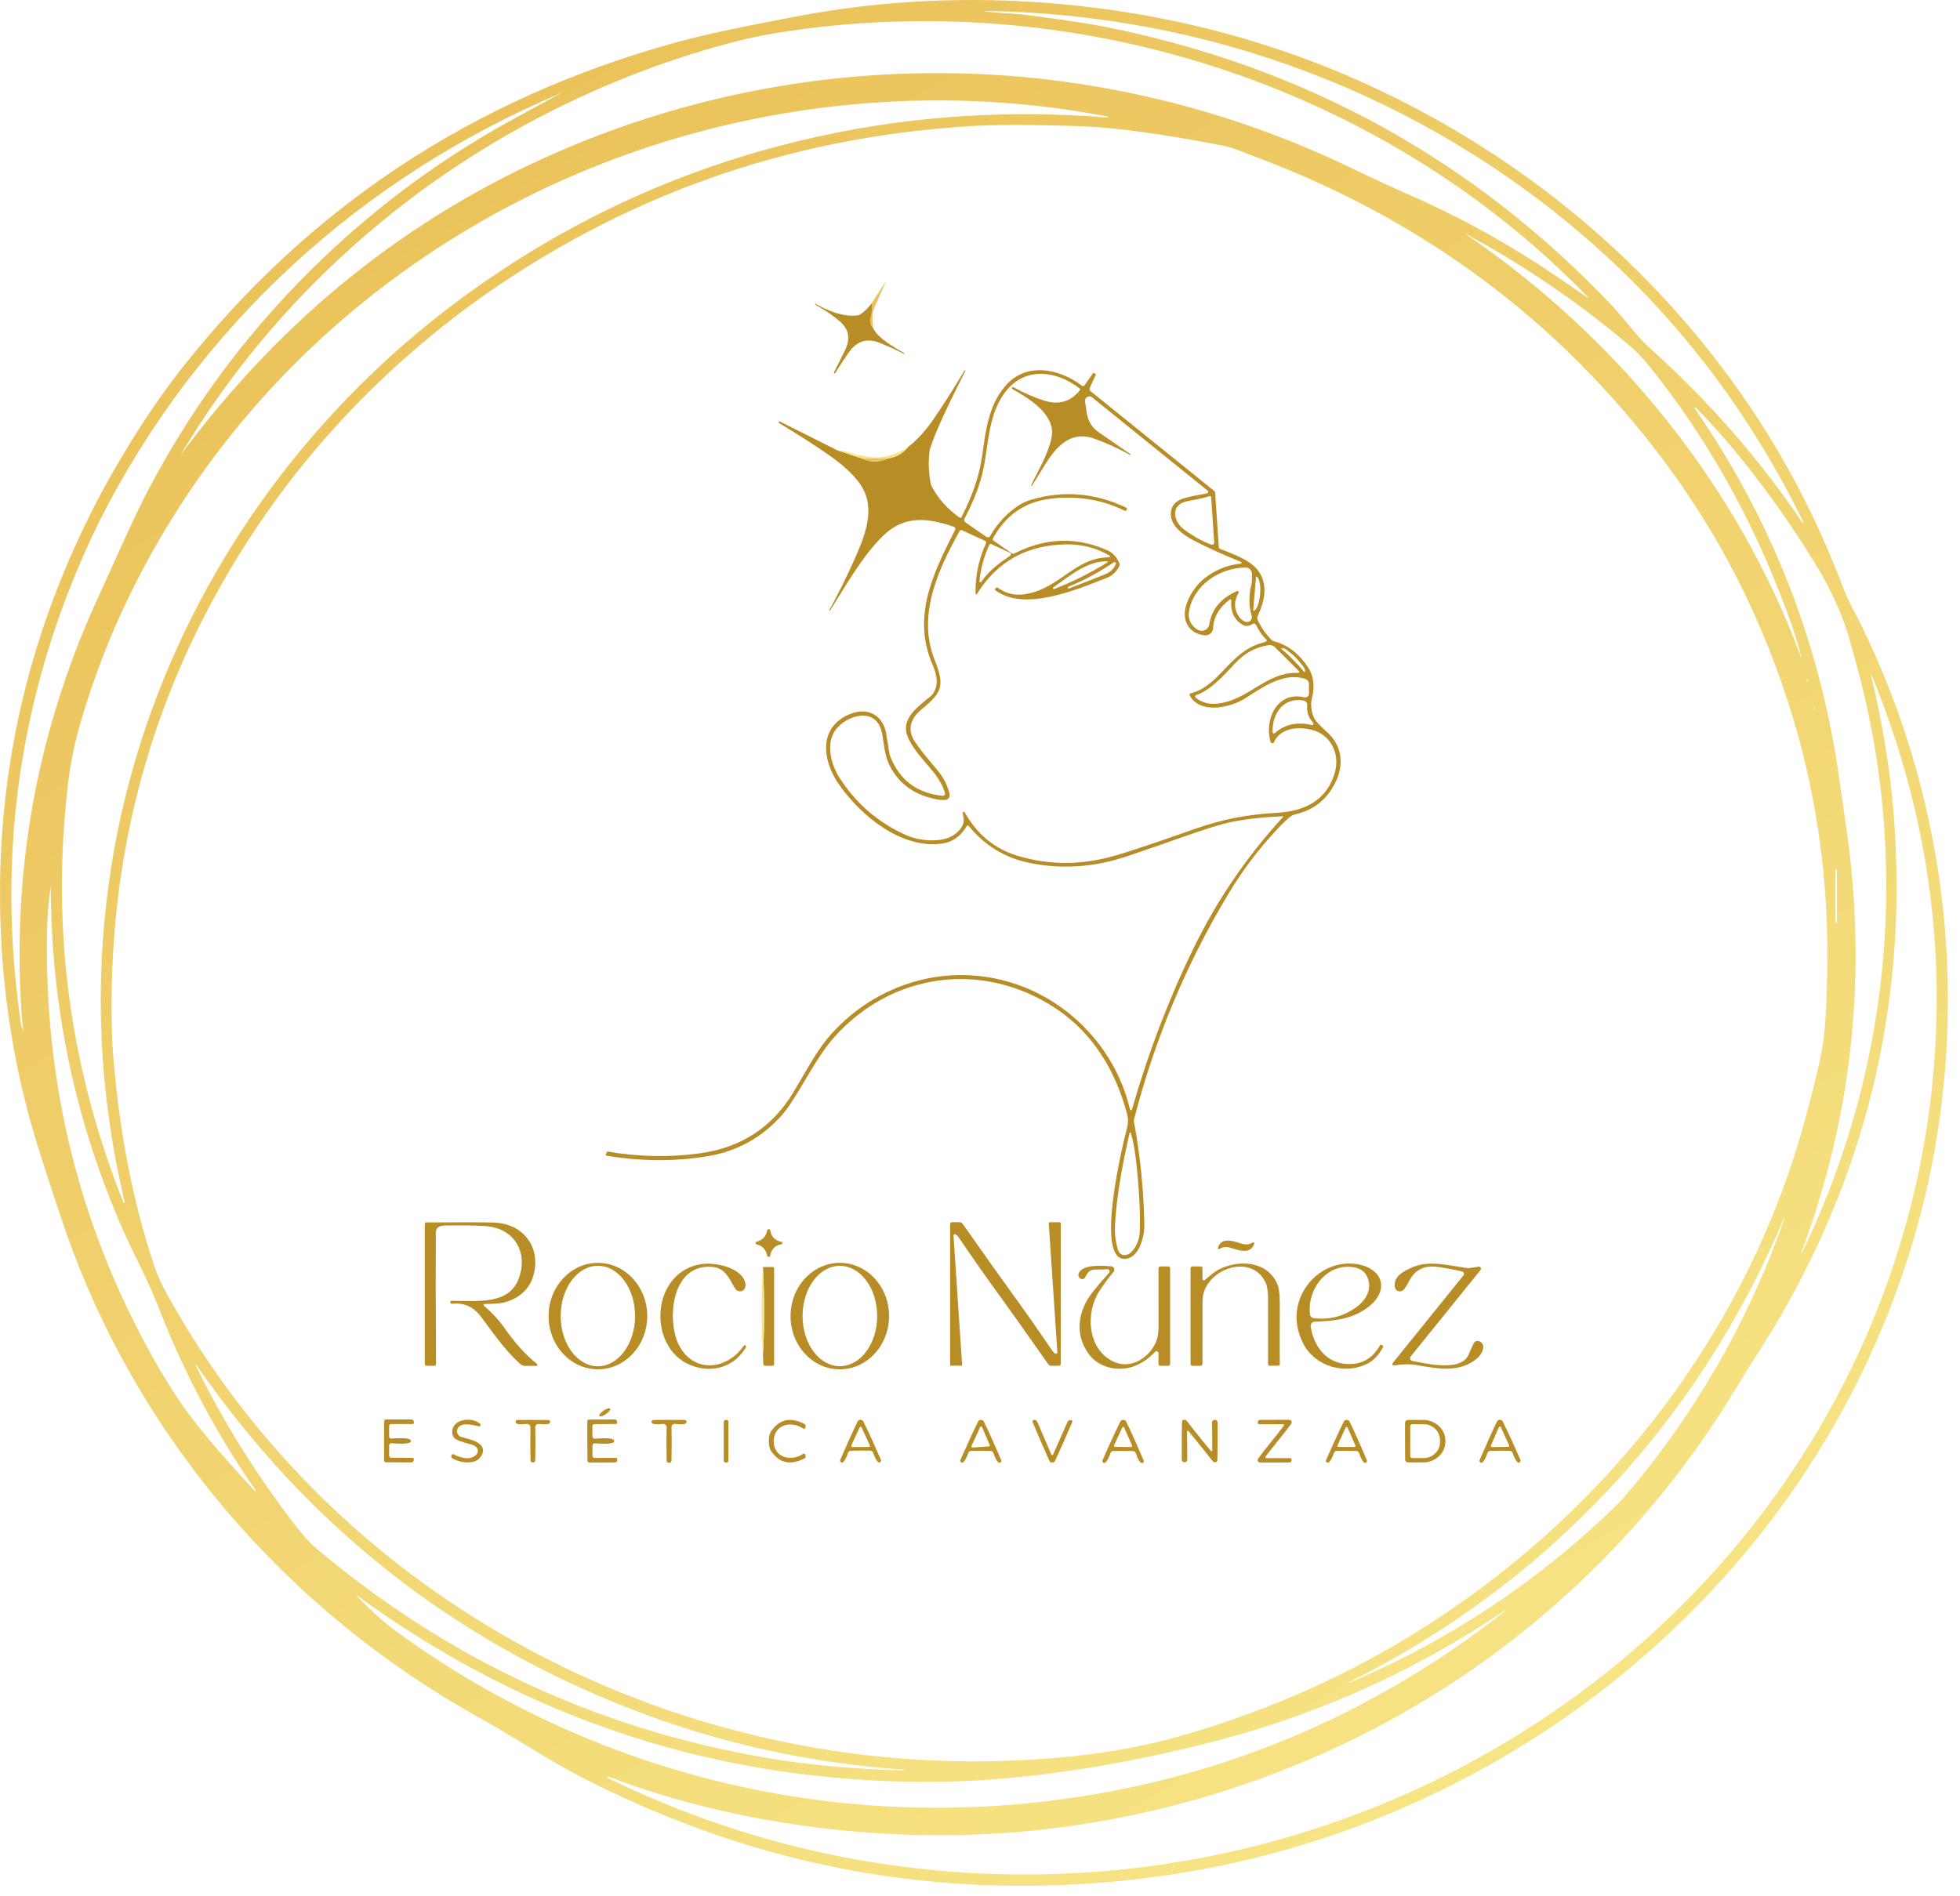 <svg xmlns="http://www.w3.org/2000/svg" width="123" height="119" viewBox="0 0 123 119" fill="none"><path d="M54.818 20.644C54.634 20.431 54.57 20.207 54.626 19.975C54.736 19.516 54.765 19.2 54.712 19.026L55.508 17.776C55.508 17.776 55.528 17.768 55.536 17.776C55.539 17.78 55.543 17.788 55.541 17.793C55.319 18.308 55.091 18.828 54.858 19.349C54.73 19.635 54.716 20.069 54.818 20.644Z" fill="#EBC25A"></path><path d="M116.815 39.26C116.454 38.529 116.011 37.779 115.73 37.044C115.145 35.52 114.56 34.129 113.974 32.87C109.594 23.457 102.425 15.389 93.781 9.715C85.58 4.332 76.548 1.183 66.685 0.267C60.968 -0.265 55.354 -0.002 49.846 1.056C47.45 1.516 44.603 2.057 42.318 2.691C29.639 6.207 19.309 13.05 11.331 23.22C9.647 25.368 7.99 27.936 6.363 30.927C2.222 38.714 0.103 46.886 0.004 55.442C-0.062 61.153 0.72 66.634 2.351 71.883C2.864 73.534 3.413 75.21 3.992 76.909C8.513 90.16 18.014 101.163 30.244 107.916C32.082 108.93 34.345 110.443 36.355 111.485C46.257 116.618 56.657 118.885 67.555 118.283C76.864 117.769 85.518 115.262 93.512 110.763C106.31 103.559 116.068 91.717 120.156 77.563C123.814 64.901 122.636 51.18 116.815 39.26ZM116.247 40.794C117.982 46.751 118.655 52.8 118.267 58.94C117.836 65.752 116.115 72.31 113.1 78.612C113.1 78.612 113.1 78.616 113.098 78.616C113.086 78.636 113.069 78.646 113.059 78.64C113.059 78.64 113.055 78.636 113.049 78.632C113.045 78.628 113.045 78.618 113.049 78.607C115.974 70.78 117.012 62.696 116.16 54.355C116.054 53.327 115.83 51.647 115.484 49.319C114.335 40.681 111.291 32.788 106.355 25.641C106.341 25.621 106.343 25.594 106.363 25.578C106.38 25.563 106.409 25.565 106.425 25.582C109.026 28.25 111.508 31.493 113.873 35.311C115.004 37.139 115.795 38.966 116.245 40.794H116.247ZM89.611 101.994C84.93 105.001 79.836 107.301 74.329 108.897C71.139 109.822 68.132 110.244 64.829 110.45C42.86 111.834 21.253 100.747 10.486 81.245C10.185 80.698 9.885 80.09 9.666 79.426C8.304 75.305 7.53 71.12 7.143 66.737C7.079 66.013 7.04 65.344 7.022 64.726C6.763 54.878 8.923 45.768 13.504 37.395C17.438 30.209 22.804 24.107 29.602 19.093C38.903 12.357 49.327 8.632 60.872 7.918C62.492 7.819 64.815 7.821 67.846 7.926C69.988 8 72.973 8.41 76.804 9.155C77.373 9.266 77.925 9.522 78.562 9.758C89.2 13.698 97.832 20.103 104.456 28.976C108.339 34.178 111.166 40.025 112.938 46.517C114.183 51.215 114.759 55.986 114.667 60.827C114.628 62.862 114.602 64.792 114.201 66.577C113.951 67.69 113.644 68.913 113.283 70.248C109.711 83.414 101.102 94.618 89.611 101.994ZM111.982 76.398V76.415C111.982 76.464 111.974 76.511 111.959 76.554C109.685 83.038 106.308 88.88 101.828 94.084C101.785 94.134 101.74 94.183 101.695 94.232C101.65 94.281 101.603 94.328 101.557 94.372C96.653 99.178 91.04 102.927 84.716 105.613C84.673 105.631 84.626 105.643 84.579 105.645C84.571 105.645 84.569 105.645 84.566 105.645C84.567 105.645 84.569 105.645 84.571 105.645C90.837 102.517 96.29 98.474 100.936 93.52C105.582 88.566 109.262 82.86 111.98 76.408C111.98 76.406 111.982 76.402 111.982 76.398ZM7.459 38.808C15.633 20.673 33.102 8.716 52.73 6.632C58.402 6.029 63.996 6.256 69.51 7.315C69.526 7.317 69.535 7.333 69.533 7.35V7.352C69.531 7.368 69.516 7.38 69.5 7.378C62.368 6.798 55.432 7.411 48.689 9.216C41.822 11.052 35.475 14.057 29.645 18.226C17.508 26.892 9.098 40.103 6.905 54.923C5.895 61.752 6.201 68.599 7.824 75.461C7.828 75.481 7.818 75.498 7.801 75.504H7.799C7.779 75.51 7.756 75.5 7.748 75.481C4.373 67.03 3.21 58.3 4.258 49.29C4.416 47.926 4.697 46.56 5.1 45.194C5.746 43.014 6.533 40.886 7.459 38.808ZM113.387 42.669C113.393 42.65 113.412 42.636 113.432 42.638C113.457 42.638 113.475 42.661 113.475 42.685V42.773C113.475 42.786 113.465 42.8 113.453 42.806C113.434 42.816 113.41 42.806 113.401 42.788C113.379 42.741 113.373 42.702 113.387 42.669ZM115.276 54.609V57.887C115.276 57.912 115.254 57.934 115.229 57.934C115.203 57.934 115.182 57.912 115.182 57.887V54.609C115.182 54.583 115.203 54.562 115.229 54.562C115.254 54.562 115.276 54.583 115.276 54.609ZM114.247 46.983C114.247 46.983 114.247 46.977 114.247 46.975C114.247 46.972 114.253 46.968 114.255 46.964C114.251 46.97 114.249 46.975 114.247 46.983ZM114.269 46.94C114.269 46.94 114.279 46.929 114.286 46.923C114.281 46.929 114.275 46.934 114.269 46.94ZM114.306 46.909C114.306 46.909 114.321 46.901 114.329 46.899C114.321 46.901 114.312 46.905 114.306 46.909ZM114.351 46.894C114.372 46.89 114.394 46.89 114.415 46.899C114.394 46.892 114.372 46.89 114.351 46.894ZM113.904 44.572C113.888 44.581 113.865 44.578 113.855 44.56C113.834 44.529 113.826 44.478 113.832 44.41C113.832 44.39 113.845 44.373 113.863 44.371C113.882 44.371 113.9 44.384 113.902 44.402C113.92 44.466 113.925 44.515 113.92 44.544C113.92 44.554 113.912 44.564 113.904 44.57V44.572ZM113.036 41.237C113.036 41.237 113.022 41.237 113.02 41.233C109.024 30.451 101.496 21.167 91.978 14.695C91.978 14.695 91.978 14.695 91.978 14.693C91.978 14.689 91.978 14.687 91.982 14.685H91.988C91.988 14.685 91.996 14.685 92 14.687C95.652 16.663 99.049 18.978 102.191 21.633C102.661 22.029 103.086 22.464 103.467 22.939C107.12 27.471 110.011 32.63 112.144 38.416C112.556 39.53 112.854 40.466 113.043 41.225C113.043 41.229 113.043 41.235 113.038 41.237H113.036ZM113.697 49.598C113.703 49.615 113.715 49.631 113.73 49.643C113.715 49.633 113.703 49.617 113.697 49.598ZM113.736 49.647C113.736 49.647 113.748 49.651 113.754 49.653C113.748 49.653 113.742 49.649 113.736 49.647ZM113.767 49.658C113.767 49.658 113.777 49.658 113.783 49.658C113.777 49.658 113.773 49.658 113.767 49.658ZM113.801 49.657C113.801 49.657 113.804 49.654 113.808 49.653C113.808 49.653 113.806 49.654 113.804 49.654C113.804 49.654 113.802 49.654 113.801 49.654V49.657ZM100.017 15.37C105.475 20.203 109.859 26.002 113.168 32.769C113.174 32.779 113.17 32.79 113.161 32.798L113.155 32.802C113.135 32.816 113.11 32.81 113.098 32.79C110.411 28.804 107.2 25.136 103.461 21.785C102.745 21.142 101.883 19.943 101.137 19.159C92.462 10.021 81.896 4.201 69.442 1.7C68.398 1.489 66.704 1.233 64.361 0.933C63.498 0.823 62.612 0.849 61.713 0.687C61.705 0.687 61.693 0.685 61.676 0.685C75.873 0.853 89.418 5.984 100.019 15.368L100.017 15.37ZM44.987 2.921C46.3 2.548 47.481 2.275 48.525 2.102C66.999 -0.948 86.489 5.085 99.656 18.654C99.662 18.66 99.662 18.669 99.656 18.677C99.65 18.687 99.639 18.689 99.629 18.683C98.07 17.608 96.997 16.882 96.406 16.502C93.855 14.864 91.209 13.444 88.464 12.24C87.33 11.742 86.121 11.184 84.835 10.562C69.207 3.003 51.071 2.589 35.12 9.487C25.676 13.571 17.764 19.908 11.381 28.5C11.38 28.5 11.377 28.5 11.376 28.497C11.376 28.49 11.381 28.474 11.395 28.453C18.874 15.967 30.981 6.9 44.985 2.921H44.987ZM1.354 63.637C1.381 64.037 1.422 64.435 1.479 64.833C1.463 64.704 1.401 64.552 1.354 64.431C1.335 64.378 1.321 64.326 1.313 64.269C0.527 58.876 0.513 53.625 1.272 48.519C2.086 43.05 3.75 37.762 6.269 32.657C12.441 20.457 22.667 11.12 35.251 5.826C35.262 5.821 35.274 5.815 35.284 5.807C34.267 6.357 33.252 6.907 32.242 7.46C28.404 9.561 24.888 12.041 21.692 14.896C16.669 19.381 12.585 24.579 9.442 30.49C8.298 32.64 7.085 35.512 5.92 38.019C2.281 46.166 0.759 54.706 1.354 63.637ZM16.056 93.611C16.056 93.611 16.047 93.615 16.045 93.617C16.033 93.623 16.023 93.625 16.019 93.621C14.769 92.292 13.633 91.003 12.613 89.75C11.627 88.542 10.671 87.118 9.74 85.475C5.005 77.114 2.745 68.062 2.958 58.322C2.978 57.418 3.054 56.515 3.186 55.612C3.192 63.13 4.699 70.322 7.709 77.192C7.93 77.693 8.336 78.548 8.927 79.752C9.311 80.536 9.688 81.399 10.056 82.337C11.635 86.351 13.637 90.093 16.058 93.569C16.058 93.569 16.06 93.572 16.062 93.574C16.07 93.59 16.068 93.606 16.056 93.611ZM18.439 95.627C16.051 92.517 14.002 89.221 12.295 85.738C12.285 85.721 12.287 85.699 12.299 85.676C12.299 85.676 12.3 85.672 12.302 85.672C12.308 85.668 12.316 85.672 12.32 85.676C19.26 95.727 28.392 102.942 39.711 107.323C45.126 109.418 50.796 110.673 56.718 111.086C56.73 111.086 56.739 111.096 56.739 111.108V111.112C56.739 111.125 56.726 111.137 56.712 111.137C53.553 111.044 50.712 110.784 48.189 110.357C37.569 108.562 28.113 104.167 19.822 97.174C19.45 96.86 18.989 96.345 18.439 95.627ZM24.899 102.427C23.951 101.734 23.18 100.973 22.476 100.269C22.431 100.224 22.402 100.185 22.404 100.175C22.404 100.175 22.404 100.167 22.406 100.156C22.408 100.156 22.421 100.16 22.433 100.169C33.089 107.953 45.022 111.847 58.238 111.853C61.063 111.853 64.123 111.607 67.418 111.114C70.562 110.642 73.695 109.984 76.821 109.143C83.165 107.432 89.036 104.747 94.435 101.085C94.441 101.081 94.45 101.081 94.458 101.083C94.468 101.087 94.47 101.092 94.464 101.098C94.458 101.102 94.454 101.106 94.456 101.112C94.456 101.12 94.452 101.129 94.445 101.137C85.656 108.013 75.762 112.023 64.759 113.166C50.589 114.64 36.419 110.823 24.899 102.427ZM88.165 112.64C72.242 119.687 53.783 119.309 38.099 111.584C38.084 111.576 38.076 111.557 38.084 111.541C38.093 111.516 38.121 111.504 38.146 111.512C41.397 112.743 44.79 113.664 48.328 114.275C58.509 116.033 68.39 115.289 77.97 112.046C91.047 107.619 101.978 98.788 109.061 86.956C109.931 85.498 110.862 84.14 111.695 82.7C117.367 72.895 119.744 62.328 118.829 50.993C118.608 48.254 118.087 45.141 117.422 42.419C117.418 42.404 117.42 42.386 117.426 42.367C117.426 42.363 117.43 42.359 117.434 42.359C117.441 42.357 117.449 42.359 117.453 42.367C120.515 49.838 121.855 57.463 121.475 65.239C120.448 86.232 107.19 104.222 88.165 112.64Z" fill="url(#paint0_linear_87_1500)"></path><path d="M54.712 19.026C54.764 19.2 54.735 19.516 54.626 19.975C54.569 20.207 54.634 20.431 54.817 20.644C55.131 21.241 56.08 21.782 56.714 22.152C56.729 22.16 56.739 22.174 56.739 22.187C56.739 22.193 56.739 22.199 56.739 22.203C56.735 22.213 56.727 22.221 56.718 22.219C56.718 22.219 56.718 22.219 56.716 22.219C56.386 22.029 55.886 21.799 55.217 21.526C54.47 21.221 53.853 21.376 53.367 21.988C53.163 22.248 52.846 22.722 52.421 23.415C52.406 23.438 52.376 23.446 52.353 23.432H52.351C52.331 23.421 52.324 23.397 52.333 23.378C52.599 22.863 52.835 22.388 53.044 21.953C53.377 21.253 53.268 20.663 52.712 20.183C52.245 19.779 51.73 19.428 51.166 19.128C51.166 19.128 51.159 19.11 51.147 19.079C51.147 19.071 51.151 19.061 51.159 19.061C51.163 19.061 51.164 19.061 51.168 19.061C51.9 19.469 52.817 19.91 53.824 19.797C53.881 19.791 53.935 19.772 53.982 19.741C54.226 19.582 54.468 19.344 54.712 19.028V19.026Z" fill="#B88D26"></path><path d="M52.564 28.273L54.076 28.776C54.624 29.034 55.178 29.032 55.742 28.773C56.258 28.698 56.673 28.46 56.989 28.058C57.569 27.604 58.097 27.022 58.579 26.318C59.262 25.317 59.912 24.295 60.529 23.255C60.536 23.241 60.554 23.237 60.568 23.245C60.583 23.253 60.587 23.272 60.579 23.288C59.815 24.798 59.26 25.949 58.915 26.743C58.652 27.35 58.468 27.828 58.363 28.18C58.345 28.242 58.332 28.304 58.326 28.369C58.252 29.042 58.277 29.7 58.404 30.343C58.417 30.412 58.441 30.478 58.474 30.54C58.882 31.307 59.461 31.955 60.213 32.484C60.252 32.511 60.306 32.503 60.334 32.464C60.336 32.46 60.339 32.456 60.341 32.453C60.975 31.208 61.432 30.008 61.635 28.613C61.869 27.015 62.008 25.512 63.079 24.242C64.376 22.702 66.46 23.126 67.902 24.213C67.953 24.25 68.025 24.24 68.062 24.189C68.062 24.189 68.062 24.187 68.064 24.185L68.573 23.45C68.599 23.413 68.652 23.405 68.689 23.43L68.736 23.463C68.761 23.479 68.771 23.512 68.757 23.541L68.394 24.332C68.357 24.412 68.38 24.505 68.449 24.562L76.191 30.812C76.23 30.845 76.255 30.894 76.259 30.944L76.488 34.365C76.49 34.398 76.511 34.427 76.54 34.439C77.376 34.792 78.361 35.1 78.891 35.742C79.612 36.618 79.379 37.696 78.923 38.683C78.89 38.755 78.89 38.841 78.923 38.913C79.128 39.356 79.409 39.766 79.77 40.139C79.826 40.199 79.898 40.242 79.978 40.263C80.808 40.488 81.504 41.017 82.064 41.85C82.437 42.406 82.527 43.069 82.33 43.842C82.246 44.168 82.271 44.527 82.404 44.919C82.552 45.354 83.048 45.715 83.426 46.096C84.209 46.884 84.32 48.012 83.852 49.014C83.327 50.14 82.484 50.837 81.319 51.106C81.161 51.143 81.013 51.219 80.89 51.327C80.57 51.608 80.162 52.027 79.668 52.583C78.706 53.666 77.842 54.851 77.071 56.135C74.431 60.542 72.462 65.249 71.169 70.255C71.155 70.306 71.153 70.361 71.163 70.415C71.551 72.509 71.77 74.657 71.814 76.86C71.83 77.561 71.522 78.934 70.634 79.02C68.657 79.208 70.476 71.746 70.728 70.806C70.808 70.511 70.808 70.218 70.73 69.926C70.006 67.208 68.591 64.853 66.261 63.305C61.674 60.259 55.918 61.042 52.291 65.176C51.475 66.107 50.806 67.35 50.025 68.628C49.639 69.258 49.325 69.711 49.081 69.986C47.819 71.407 46.258 72.271 44.398 72.579C42.363 72.917 40.248 72.905 38.053 72.544C38.023 72.538 38.002 72.511 38.008 72.482C38.008 72.478 38.01 72.472 38.012 72.468L38.086 72.308C38.094 72.29 38.111 72.281 38.131 72.285C40.113 72.624 42.057 72.659 43.961 72.39C46.531 72.027 48.472 70.751 49.789 68.564C50.743 66.975 51.294 65.861 52.224 64.843C55.104 61.691 59.489 60.392 63.615 61.729C67.21 62.892 70.047 65.931 70.911 69.637C70.919 69.672 70.954 69.694 70.989 69.686C71.013 69.68 71.03 69.662 71.036 69.639C72.049 66.111 73.325 62.763 74.864 59.596C76.345 56.548 78.232 53.773 80.525 51.272C80.532 51.262 80.531 51.249 80.523 51.243C80.519 51.239 80.515 51.239 80.509 51.237C79.356 51.282 78.294 51.399 77.323 51.586C76.732 51.701 75.713 52.014 74.263 52.527C73.467 52.81 72.316 53.208 70.81 53.723C68.679 54.451 66.579 54.591 64.513 54.144C63.02 53.822 61.779 53.056 60.79 51.842C60.765 51.811 60.72 51.807 60.689 51.83C60.681 51.836 60.675 51.844 60.671 51.852C60.289 52.497 59.766 52.866 59.102 52.954C56.556 53.295 54.045 51.223 52.657 49.253C51.61 47.764 51.321 45.672 53.317 44.833C54.54 44.318 55.522 44.981 55.645 46.261C55.651 46.312 55.707 46.654 55.816 47.284C55.83 47.362 55.852 47.438 55.881 47.512C56.464 48.979 57.555 49.793 59.153 49.955C59.231 49.963 59.299 49.906 59.307 49.83C59.307 49.811 59.307 49.793 59.301 49.773C58.884 48.416 57.805 47.859 57.061 46.464C56.379 45.184 57.518 44.441 58.421 43.686C58.462 43.653 58.499 43.614 58.531 43.569C58.925 43.022 58.808 42.382 58.531 41.742C57.208 38.704 58.552 36.006 59.939 33.253C59.973 33.188 59.947 33.11 59.883 33.077C59.877 33.075 59.871 33.071 59.865 33.069C58.224 32.505 56.759 32.334 55.432 33.62C54.133 34.878 53.099 36.726 52.097 38.316C52.09 38.33 52.074 38.334 52.06 38.328C52.06 38.328 52.06 38.328 52.059 38.328C52.045 38.32 52.041 38.304 52.049 38.291C52.638 37.218 53.18 36.119 53.676 34.995C54.384 33.395 54.989 31.711 53.893 30.269C53.471 29.713 52.87 29.163 52.09 28.615C51.155 27.959 50.088 27.272 48.886 26.556C48.864 26.542 48.856 26.515 48.868 26.492L48.894 26.449C48.894 26.449 48.905 26.441 48.911 26.443L52.564 28.275V28.273ZM64.714 30.468C64.734 30.404 64.88 30.107 65.153 29.578C65.522 28.862 66.096 27.684 66.016 26.974C65.879 25.764 64.392 24.909 63.514 24.41C63.498 24.402 63.491 24.381 63.498 24.363L63.52 24.316C63.53 24.295 63.555 24.285 63.578 24.295C63.578 24.295 63.582 24.295 63.582 24.297C64.226 24.654 64.868 24.937 65.508 25.141C66.427 25.436 67.18 25.225 67.764 24.505C67.793 24.468 67.789 24.416 67.752 24.386C66.31 23.255 64.326 22.991 63.094 24.597C62.027 25.986 62.049 27.797 61.717 29.416C61.526 30.357 61.132 31.401 60.533 32.548C60.488 32.634 60.513 32.739 60.593 32.796L61.898 33.697C61.973 33.75 62.074 33.731 62.127 33.657C62.129 33.653 62.133 33.649 62.135 33.645C62.675 32.699 63.666 31.674 64.704 31.37C66.732 30.773 68.716 30.936 70.661 31.86C70.712 31.883 70.736 31.941 70.714 31.994V32C70.693 32.053 70.634 32.078 70.583 32.059C70.579 32.059 70.577 32.056 70.573 32.055C69.178 31.37 67.662 31.116 66.027 31.292C64.355 31.471 63.116 32.308 62.314 33.801C62.289 33.848 62.302 33.904 62.345 33.935L63.496 34.734C63.543 34.765 63.604 34.769 63.654 34.743C65.615 33.744 67.569 33.682 69.514 34.554C69.836 34.699 70.078 34.964 70.244 35.35C70.269 35.411 70.267 35.477 70.24 35.538C70.066 35.895 69.805 36.14 69.454 36.275C67.543 37.017 64.285 38.421 62.458 37.046C62.437 37.03 62.431 36.999 62.447 36.975L62.482 36.927C62.515 36.88 62.578 36.868 62.624 36.899C62.624 36.899 62.624 36.899 62.626 36.899C63.149 37.276 63.734 37.407 64.384 37.29C66.556 36.901 67.457 34.995 69.596 34.983C69.629 34.983 69.654 34.958 69.654 34.925C69.654 34.903 69.643 34.884 69.625 34.874C68.798 34.392 67.897 34.158 66.923 34.172C64.445 34.205 62.572 35.245 61.305 37.292C61.292 37.313 61.262 37.319 61.241 37.305C61.229 37.297 61.221 37.284 61.219 37.268C61.202 36.154 61.42 35.1 61.879 34.107C61.906 34.049 61.879 33.978 61.822 33.951L60.377 33.286C60.318 33.258 60.248 33.282 60.217 33.339C58.87 35.756 57.539 38.63 58.654 41.426C59.303 43.057 59.118 43.463 57.865 44.499C57.163 45.079 56.89 45.766 57.419 46.566C57.668 46.942 58.119 47.512 58.771 48.275C59.188 48.761 59.463 49.286 59.594 49.85C59.631 50.01 59.53 50.168 59.37 50.205C59.356 50.209 59.344 50.211 59.331 50.211C59.136 50.228 58.898 50.207 58.615 50.142C57.227 49.83 56.271 49.069 55.744 47.861C55.493 47.284 55.456 46.533 55.346 46C55.015 44.369 53.212 44.833 52.464 45.779C51.803 46.617 52.131 47.947 52.661 48.784C53.701 50.425 55.106 51.641 56.872 52.427C57.68 52.786 59.057 52.923 59.815 52.439C60.217 52.183 60.556 51.779 60.464 51.329C60.431 51.163 60.417 51.056 60.423 51.007C60.427 50.974 60.455 50.952 60.488 50.956C60.507 50.958 60.525 50.97 60.535 50.985C61.311 52.363 62.402 53.268 63.807 53.703C65.856 54.337 67.978 54.32 70.174 53.653C71.253 53.325 72.853 52.786 74.974 52.035C76.78 51.397 78.369 51.122 80.132 51.022C81.883 50.925 83.282 50.228 83.768 48.493C84.109 47.278 83.489 46.06 82.226 45.789C81.375 45.606 80.33 45.725 79.951 46.589C79.924 46.648 79.855 46.673 79.799 46.646C79.77 46.632 79.746 46.607 79.736 46.575C79.323 45.169 80.142 43.364 81.857 43.772C81.982 43.801 82.109 43.725 82.14 43.598C82.144 43.58 82.146 43.561 82.146 43.543V42.94C82.146 42.794 82.052 42.663 81.914 42.617C80.62 42.183 79.307 43.079 78.187 43.809C77.284 44.398 75.346 44.878 74.663 43.664C74.636 43.617 74.653 43.555 74.702 43.528C74.71 43.524 74.718 43.52 74.728 43.518C76.49 43.094 77.178 40.94 79.102 40.386C79.293 40.33 79.409 40.291 79.448 40.269C79.487 40.248 79.502 40.197 79.481 40.158C79.477 40.15 79.471 40.142 79.463 40.136C79.219 39.916 79.007 39.61 78.821 39.219C78.788 39.151 78.706 39.12 78.638 39.153C78.634 39.155 78.628 39.157 78.624 39.161C78.388 39.305 78.185 39.331 78.019 39.239C77.461 38.929 77.212 38.412 77.27 37.686C77.274 37.653 77.251 37.623 77.217 37.619C77.202 37.619 77.186 37.621 77.172 37.631C76.507 38.139 76.16 38.737 76.127 39.43C76.113 39.694 75.889 39.897 75.625 39.883C75.614 39.883 75.604 39.883 75.592 39.881C75.032 39.813 74.653 39.551 74.453 39.093C74.062 38.191 74.86 36.882 75.561 36.324C76.254 35.774 77.022 35.459 77.867 35.381C77.896 35.379 77.92 35.352 77.918 35.323C77.918 35.301 77.902 35.284 77.883 35.276C76.685 34.786 75.699 34.337 74.925 33.93C74.291 33.594 73.473 33.056 73.477 32.258C73.479 31.74 73.785 31.405 74.392 31.249C74.714 31.165 75.163 31.073 75.738 30.97C75.791 30.962 75.828 30.911 75.82 30.858C75.816 30.833 75.803 30.812 75.783 30.796L68.537 24.944C68.419 24.849 68.248 24.866 68.152 24.983C68.103 25.044 68.082 25.12 68.094 25.196L68.203 25.943C68.273 26.419 68.538 26.847 68.934 27.122L70.966 28.527C70.966 28.527 70.974 28.537 70.97 28.542C70.96 28.558 70.94 28.566 70.923 28.556C70.144 28.129 69.385 27.785 68.646 27.526C67.174 27.009 66.263 28.064 65.578 29.175C65.042 30.045 64.771 30.484 64.761 30.494C64.751 30.503 64.736 30.505 64.726 30.496C64.718 30.488 64.716 30.478 64.718 30.468H64.714ZM76.197 34.056L76.006 31.2C76.004 31.163 75.972 31.136 75.936 31.137C75.93 31.137 75.924 31.137 75.918 31.141C75.653 31.231 75.194 31.335 74.542 31.454C73.409 31.66 73.617 32.739 74.332 33.257C74.942 33.697 75.506 34.008 76.025 34.187C76.094 34.211 76.168 34.174 76.191 34.103C76.197 34.088 76.199 34.072 76.197 34.056ZM63.381 34.695L62.211 34.156C62.162 34.135 62.103 34.156 62.08 34.205C61.738 34.954 61.534 35.713 61.467 36.482C61.463 36.517 61.487 36.548 61.52 36.552C61.545 36.556 61.569 36.544 61.582 36.523C62.054 35.826 62.685 35.368 63.397 34.876C63.444 34.843 63.456 34.776 63.422 34.73C63.413 34.714 63.397 34.702 63.381 34.695ZM69.479 35.237C68.267 35.202 67.19 36.096 66.099 36.872C66.074 36.892 66.07 36.929 66.09 36.954C66.105 36.974 66.131 36.981 66.154 36.974C67.29 36.538 68.404 35.982 69.496 35.301C69.512 35.292 69.518 35.268 69.506 35.253C69.5 35.243 69.491 35.237 69.479 35.237ZM67.016 36.907C67.028 36.937 67.061 36.95 67.091 36.938C67.733 36.691 68.48 36.398 69.329 36.059C69.676 35.92 69.908 35.701 70.025 35.403C70.043 35.356 70.019 35.305 69.973 35.288C69.945 35.278 69.914 35.282 69.891 35.297C69.005 35.904 68.058 36.416 67.05 36.827C67.018 36.839 67.005 36.874 67.016 36.905V36.907ZM77.727 37.212C77.428 37.725 77.43 38.211 77.727 38.669C77.861 38.874 78.021 38.999 78.205 39.04C78.365 39.077 78.521 38.97 78.554 38.802C78.564 38.749 78.562 38.695 78.546 38.644C78.361 38.023 78.359 37.356 78.542 36.64C78.552 36.605 78.556 36.57 78.558 36.533L78.57 36.045C78.576 35.819 78.398 35.629 78.172 35.623C78.166 35.623 78.16 35.623 78.154 35.623C76.534 35.647 74.886 36.724 74.612 38.402C74.54 38.841 74.743 39.278 75.126 39.506L75.163 39.53C75.393 39.666 75.692 39.59 75.828 39.36C75.859 39.307 75.881 39.249 75.891 39.186C76.033 38.248 76.612 37.555 77.627 37.104C77.666 37.087 77.711 37.104 77.729 37.141C77.738 37.165 77.738 37.19 77.725 37.212H77.727ZM78.823 36.199L78.644 38.334C78.644 38.334 78.644 38.334 78.646 38.334H78.65C78.835 38.349 79.024 37.902 79.073 37.333C79.073 37.333 79.073 37.333 79.073 37.331L79.079 37.253C79.126 36.685 79.014 36.211 78.829 36.195H78.825C78.825 36.195 78.825 36.195 78.825 36.197L78.823 36.199ZM81.516 42.133L80.013 40.63C79.906 40.523 79.756 40.474 79.608 40.498C78.88 40.609 78.242 40.925 77.697 41.446C77.212 41.912 76.146 43.278 75.069 43.633C75.018 43.651 74.993 43.705 75.011 43.754C75.016 43.772 75.028 43.787 75.042 43.799C75.422 44.094 75.856 44.218 76.341 44.174C78.359 43.986 79.428 42.158 81.471 42.238C81.504 42.24 81.534 42.215 81.534 42.179C81.534 42.162 81.528 42.144 81.516 42.133ZM81.163 41.426C81.473 41.738 81.692 41.982 81.818 42.158C81.832 42.178 81.857 42.183 81.879 42.17C81.891 42.162 81.898 42.148 81.898 42.135C81.904 42.045 81.867 41.947 81.785 41.842C81.565 41.557 81.407 41.368 81.315 41.276C81.223 41.182 81.036 41.022 80.753 40.798C80.65 40.714 80.554 40.675 80.462 40.681C80.437 40.681 80.419 40.704 80.419 40.728C80.419 40.741 80.427 40.753 80.439 40.761C80.612 40.892 80.853 41.112 81.163 41.426ZM80.008 46.016C80.634 45.465 81.403 45.295 82.318 45.508C82.363 45.52 82.412 45.493 82.423 45.448C82.431 45.418 82.423 45.387 82.402 45.366C82.115 45.053 81.992 44.687 82.031 44.265C82.045 44.125 81.947 43.998 81.807 43.974C80.499 43.75 79.838 44.825 79.857 45.949C79.857 45.998 79.898 46.039 79.947 46.039C79.969 46.039 79.992 46.031 80.008 46.016ZM70.974 71.133C70.966 71.108 70.938 71.093 70.913 71.102C70.897 71.108 70.886 71.12 70.88 71.135C70.488 72.913 70.08 74.891 69.971 76.907C69.945 77.387 69.996 77.867 70.125 78.345C70.177 78.538 70.246 78.661 70.334 78.716C70.531 78.837 70.804 78.788 70.993 78.597C71.335 78.251 71.512 77.801 71.53 77.243C71.565 76.035 71.483 74.548 71.284 72.784C71.217 72.195 71.114 71.645 70.974 71.133Z" fill="#B88D26"></path><path d="M56.989 28.059C56.673 28.46 56.257 28.699 55.742 28.773L54.076 28.777L52.563 28.273C52.926 28.285 53.27 28.361 53.592 28.502C53.641 28.523 53.693 28.541 53.748 28.55C54.027 28.597 54.304 28.64 54.583 28.681C55.358 28.792 56.16 28.584 56.989 28.059Z" fill="#F7E485"></path><path d="M55.742 28.773C55.179 29.032 54.624 29.034 54.076 28.777L55.742 28.773Z" fill="#EBC25A"></path><path d="M113.4 42.788C113.379 42.742 113.373 42.703 113.387 42.669C113.395 42.646 113.418 42.632 113.443 42.64C113.463 42.646 113.476 42.665 113.475 42.685V42.773C113.475 42.794 113.455 42.812 113.434 42.81C113.42 42.81 113.406 42.8 113.4 42.788Z" fill="#F7E485"></path><path d="M113.92 44.546C113.918 44.566 113.898 44.579 113.881 44.575C113.871 44.575 113.861 44.568 113.855 44.56C113.834 44.529 113.826 44.478 113.832 44.41C113.832 44.39 113.846 44.373 113.863 44.371C113.883 44.371 113.9 44.384 113.902 44.404C113.92 44.468 113.926 44.517 113.92 44.546Z" fill="#F7E485"></path><path d="M33.655 85.738H32.943C32.841 85.738 32.742 85.701 32.666 85.635C31.637 84.734 30.744 83.377 30.164 82.626C29.69 82.011 29.085 81.75 28.353 81.842C28.31 81.848 28.271 81.816 28.265 81.773C28.265 81.77 28.265 81.766 28.265 81.764V81.707C28.265 81.678 28.291 81.653 28.32 81.653C30.039 81.66 31.922 81.896 32.543 80.283C33.163 78.667 32.324 77.102 30.482 76.966C29.907 76.925 29.044 76.911 27.895 76.929C27.534 76.934 27.352 77.089 27.35 77.391C27.337 79.301 27.341 82.043 27.364 85.614C27.364 85.68 27.311 85.733 27.247 85.733H26.767C26.706 85.733 26.658 85.682 26.658 85.621V76.81C26.658 76.767 26.691 76.734 26.732 76.734C28.989 76.72 30.416 76.722 31.009 76.743C32.824 76.806 33.944 78.263 33.489 80.006C33.288 80.78 32.783 81.331 31.973 81.653C31.493 81.844 30.999 81.84 30.406 81.853C30.371 81.853 30.344 81.883 30.346 81.918C30.346 81.935 30.355 81.953 30.369 81.965C30.812 82.332 31.284 82.829 31.59 83.27C32.295 84.279 32.997 85.061 33.698 85.614C33.727 85.637 33.733 85.682 33.707 85.713C33.694 85.729 33.674 85.738 33.655 85.738Z" fill="#B88D26"></path><path d="M62.794 81.42C61.914 80.213 61.04 78.968 60.169 77.682C60.111 77.596 60.047 77.532 59.976 77.487C59.933 77.461 59.877 77.473 59.851 77.516C59.842 77.532 59.838 77.549 59.838 77.569L60.378 85.67C60.38 85.699 60.359 85.725 60.331 85.727C60.331 85.727 60.329 85.727 60.327 85.727H59.678C59.648 85.727 59.623 85.701 59.623 85.672V76.847C59.623 76.776 59.68 76.72 59.75 76.72H60.23C60.3 76.72 60.364 76.755 60.406 76.812C61.84 78.855 62.839 80.259 63.401 81.03C64.279 82.238 65.153 83.483 66.025 84.769C66.082 84.855 66.146 84.919 66.216 84.964C66.259 84.989 66.316 84.977 66.341 84.934C66.351 84.919 66.355 84.901 66.355 84.882L65.814 76.78C65.812 76.751 65.834 76.726 65.861 76.724C65.861 76.724 65.863 76.724 65.865 76.724H66.515C66.544 76.724 66.569 76.749 66.569 76.778V85.604C66.569 85.674 66.513 85.731 66.442 85.731H65.963C65.892 85.731 65.828 85.695 65.787 85.639C64.353 83.596 63.354 82.191 62.794 81.42Z" fill="#B88D26"></path><path d="M49.099 78.027C49.099 78.041 49.099 78.051 49.096 78.056C49.089 78.08 49.071 78.096 49.05 78.099C48.638 78.175 48.402 78.413 48.337 78.814C48.332 78.866 48.283 78.905 48.228 78.899C48.185 78.894 48.15 78.86 48.144 78.817C48.066 78.433 47.844 78.195 47.477 78.107C47.463 78.105 47.452 78.094 47.438 78.072C47.428 78.058 47.422 78.043 47.422 78.025C47.422 78.008 47.428 77.992 47.438 77.978C47.452 77.959 47.463 77.947 47.477 77.945C47.844 77.857 48.066 77.621 48.146 77.237C48.154 77.184 48.205 77.147 48.258 77.157C48.3 77.165 48.334 77.198 48.339 77.241C48.402 77.641 48.638 77.879 49.05 77.957C49.071 77.961 49.089 77.977 49.096 78C49.096 78.006 49.099 78.016 49.099 78.027Z" fill="#B88D26"></path><path d="M77.648 77.984C78.06 78.113 78.29 78.191 78.624 77.99C78.651 77.972 78.688 77.982 78.704 78.01C78.712 78.023 78.716 78.043 78.71 78.058C78.548 78.634 77.992 78.566 77.49 78.408C77.078 78.279 76.85 78.201 76.516 78.4C76.489 78.417 76.454 78.409 76.436 78.382C76.427 78.369 76.425 78.349 76.429 78.333C76.593 77.758 77.147 77.826 77.648 77.984Z" fill="#B88D26"></path><path d="M37.516 85.953C35.807 85.949 34.423 84.452 34.427 82.607C34.431 80.761 35.819 79.268 37.528 79.272C39.237 79.276 40.62 80.772 40.617 82.618C40.613 84.464 39.225 85.957 37.516 85.953ZM37.514 85.762C38.804 85.764 39.85 84.355 39.854 82.612C39.858 80.872 38.814 79.457 37.526 79.455C36.236 79.453 35.19 80.862 35.186 82.605C35.182 84.345 36.226 85.76 37.514 85.762Z" fill="#B88D26"></path><path d="M46.667 84.486C46.695 84.447 46.747 84.435 46.786 84.46C46.824 84.486 46.835 84.534 46.814 84.573C46.055 85.842 44.652 86.234 43.309 85.68C40.597 84.56 40.841 79.807 44.039 79.346C44.851 79.229 46.597 79.547 46.781 80.583C46.82 80.808 46.697 81.018 46.507 81.055C46.502 81.055 46.496 81.057 46.488 81.057C46.326 81.075 46.197 81.003 46.102 80.837C45.75 80.232 45.499 79.604 44.724 79.529C42.076 79.276 41.83 82.983 42.619 84.462C43.565 86.24 45.637 85.982 46.666 84.486H46.667Z" fill="#B88D26"></path><path d="M52.679 85.955C50.971 85.943 49.598 84.437 49.611 82.591C49.625 80.745 51.018 79.258 52.726 79.27C54.433 79.282 55.806 80.788 55.793 82.634C55.779 84.48 54.386 85.967 52.679 85.955ZM52.706 85.758C54 85.758 55.047 84.347 55.047 82.609C55.047 80.87 54 79.459 52.706 79.459C51.412 79.459 50.365 80.87 50.365 82.609C50.365 84.347 51.412 85.758 52.706 85.758Z" fill="#B88D26"></path><path d="M75.37 79.498C75.42 79.498 75.461 79.539 75.461 79.588V80.277C75.461 80.328 75.502 80.368 75.553 80.368C75.574 80.368 75.594 80.361 75.611 80.347C76.029 79.992 76.308 79.779 76.447 79.707C77.697 79.063 79.444 79.126 80.123 80.517C80.253 80.78 80.316 81.213 80.314 81.814C80.306 83.853 80.306 85.127 80.314 85.639C80.314 85.688 80.277 85.728 80.228 85.73C80.228 85.73 80.228 85.73 80.226 85.73H79.664C79.617 85.73 79.58 85.691 79.578 85.644C79.572 83.26 79.572 81.996 79.576 81.851C79.594 81.192 79.537 80.733 79.409 80.474C78.468 78.581 75.463 79.728 75.465 81.668C75.465 81.826 75.465 83.139 75.461 85.609C75.461 85.68 75.405 85.736 75.334 85.736H74.825C74.763 85.736 74.712 85.686 74.712 85.621V79.608C74.712 79.547 74.761 79.498 74.821 79.498H75.37Z" fill="#B88D26"></path><path d="M86.719 84.429L86.768 84.464C86.803 84.488 86.815 84.534 86.794 84.57C86.515 85.055 86.204 85.389 85.867 85.57C84.405 86.349 82.474 85.773 81.752 84.271C81.272 83.274 81.237 82.3 81.646 81.352C82.216 80.033 83.6 79.147 85.065 79.338C86.778 79.563 87.254 80.987 85.853 82.056C84.876 82.802 83.763 82.917 82.517 82.964C82.362 82.969 82.243 83.1 82.249 83.254C82.249 83.264 82.249 83.276 82.253 83.286C82.439 84.437 83.139 85.465 84.37 85.606C85.356 85.717 86.097 85.334 86.599 84.456C86.624 84.415 86.675 84.402 86.716 84.425C86.716 84.425 86.719 84.427 86.719 84.429ZM82.21 82.513C82.226 82.636 82.323 82.733 82.448 82.747C83.461 82.86 84.362 82.618 85.157 82.021C85.775 81.557 86.136 80.849 85.785 80.119C85.638 79.812 85.373 79.625 84.985 79.555C83.303 79.249 82.013 80.901 82.21 82.513Z" fill="#B88D26"></path><path d="M92.794 79.51C92.864 79.5 92.928 79.549 92.938 79.619C92.942 79.654 92.934 79.689 92.913 79.717L88.528 85.149C88.468 85.225 88.48 85.334 88.556 85.397C88.579 85.414 88.606 85.428 88.634 85.432C89.403 85.565 91.691 86.158 92.163 85.028C92.249 84.823 92.355 84.591 92.478 84.331C92.544 84.191 92.716 84.134 92.86 84.203C93.311 84.425 92.985 85.032 92.692 85.272C91.582 86.183 90.323 85.93 88.874 85.684C88.396 85.602 87.921 85.641 87.484 85.715C87.434 85.723 87.385 85.689 87.377 85.639C87.373 85.611 87.379 85.584 87.397 85.563L91.84 80.058C91.892 79.994 91.882 79.898 91.818 79.847C91.802 79.836 91.787 79.826 91.767 79.82C91.529 79.746 91.036 79.65 90.286 79.535C89.455 79.407 88.846 79.645 88.46 80.359C88.281 80.694 88.136 81.008 87.908 81.057C87.734 81.094 87.564 80.968 87.529 80.776C87.525 80.753 87.523 80.731 87.522 80.708C87.518 80.378 87.66 80.117 87.951 79.92C89.287 79.016 90.29 79.332 91.99 79.586C92.095 79.604 92.204 79.604 92.312 79.586L92.794 79.51Z" fill="#B88D26"></path><path d="M47.881 85.036C47.984 83.196 47.982 81.362 47.875 79.533L48.482 79.528C48.536 79.528 48.579 79.57 48.579 79.623V85.637C48.579 85.689 48.536 85.732 48.484 85.732H48.016C47.955 85.732 47.904 85.686 47.902 85.625L47.881 85.036Z" fill="#B88D26"></path><path d="M72.829 79.496H73.313C73.379 79.496 73.432 79.549 73.432 79.615V85.621C73.432 85.682 73.381 85.731 73.32 85.731H72.803C72.747 85.731 72.7 85.684 72.7 85.627V84.938C72.7 84.872 72.647 84.817 72.579 84.817C72.546 84.817 72.513 84.831 72.491 84.855C72.054 85.317 71.574 85.631 71.053 85.799C70.117 86.097 68.965 85.848 68.349 85.024C67.416 83.779 67.631 82.289 68.577 81.094C68.856 80.743 69.198 80.343 69.601 79.894C69.65 79.84 69.646 79.754 69.592 79.705C69.564 79.682 69.529 79.668 69.492 79.67C69.209 79.692 68.969 79.699 68.772 79.692C68.372 79.672 68.228 79.922 68.091 80.189C68.044 80.283 67.929 80.32 67.836 80.273C67.824 80.267 67.812 80.259 67.802 80.252L67.76 80.216C67.683 80.156 67.652 80.052 67.683 79.959C67.888 79.34 69.19 79.444 69.734 79.489C69.853 79.498 69.941 79.604 69.931 79.721C69.927 79.766 69.91 79.809 69.88 79.844C69.57 80.205 69.27 80.609 68.983 81.052C68.115 82.386 68.232 84.651 69.826 85.448C70.885 85.976 72.035 85.329 72.528 84.279C72.665 83.986 72.723 83.551 72.706 82.974C72.704 82.886 72.702 81.77 72.702 79.623C72.702 79.553 72.758 79.496 72.829 79.496Z" fill="#B88D26"></path><path d="M47.875 79.533C47.982 81.362 47.984 83.196 47.881 85.036C47.762 83.202 47.76 81.368 47.875 79.533Z" fill="#F7E485"></path><path d="M38.025 88.762C38.213 88.635 38.334 88.484 38.294 88.424C38.253 88.364 38.068 88.418 37.879 88.545C37.69 88.672 37.57 88.823 37.61 88.883C37.65 88.943 37.836 88.889 38.025 88.762Z" fill="#B88D26"></path><path d="M24.101 90.447C24.101 89.621 24.105 89.202 24.109 89.188C24.123 89.137 24.168 89.102 24.22 89.102H25.822C25.902 89.102 25.969 89.167 25.971 89.249V89.307C25.971 89.352 25.938 89.387 25.893 89.389C25.893 89.389 25.893 89.389 25.891 89.389H24.548C24.478 89.389 24.419 89.45 24.419 89.52V90.166C24.419 90.242 24.482 90.302 24.558 90.302C24.562 90.302 24.566 90.302 24.57 90.302C25.391 90.238 25.795 90.29 25.783 90.456C25.793 90.612 25.389 90.657 24.568 90.593C24.492 90.587 24.427 90.644 24.421 90.72C24.421 90.722 24.421 90.726 24.421 90.728L24.418 91.373C24.418 91.444 24.474 91.5 24.544 91.502L25.887 91.51C25.932 91.51 25.967 91.545 25.967 91.59C25.967 91.59 25.967 91.592 25.967 91.594V91.65C25.963 91.732 25.896 91.797 25.817 91.797L24.216 91.791C24.164 91.791 24.117 91.758 24.103 91.705C24.101 91.691 24.099 91.272 24.101 90.447Z" fill="#B88D26"></path><path d="M33.44 89.132C34.004 89.132 34.328 89.132 34.415 89.137C34.48 89.139 34.531 89.194 34.527 89.26C34.527 89.292 34.511 89.323 34.488 89.342C34.411 89.411 34.189 89.424 33.82 89.383C33.705 89.37 33.602 89.452 33.59 89.565C33.59 89.575 33.59 89.584 33.59 89.594C33.608 90.236 33.608 90.925 33.59 91.664C33.588 91.756 33.539 91.801 33.444 91.801C33.348 91.801 33.295 91.756 33.294 91.664C33.276 90.925 33.274 90.236 33.291 89.594C33.295 89.479 33.204 89.385 33.089 89.381C33.079 89.381 33.069 89.381 33.059 89.381C32.691 89.424 32.468 89.411 32.392 89.34C32.343 89.297 32.339 89.223 32.382 89.174C32.404 89.151 32.433 89.135 32.464 89.135C32.552 89.132 32.878 89.13 33.442 89.13L33.44 89.132Z" fill="#B88D26"></path><path d="M38.546 90.459C38.558 90.615 38.152 90.661 37.329 90.601C37.252 90.595 37.188 90.65 37.18 90.726C37.18 90.73 37.18 90.734 37.18 90.737V91.385C37.18 91.456 37.239 91.514 37.309 91.514H38.656C38.7 91.514 38.736 91.549 38.736 91.594C38.736 91.594 38.736 91.594 38.736 91.596V91.655C38.733 91.737 38.667 91.801 38.587 91.801L36.981 91.805C36.929 91.805 36.882 91.772 36.868 91.719C36.866 91.705 36.862 91.286 36.858 90.457C36.855 89.629 36.855 89.21 36.858 89.196C36.87 89.143 36.917 89.108 36.97 89.108L38.575 89.099C38.657 89.099 38.724 89.163 38.726 89.245V89.303C38.726 89.348 38.693 89.383 38.648 89.385C38.648 89.385 38.648 89.385 38.646 89.385L37.299 89.397C37.229 89.397 37.172 89.456 37.172 89.526L37.178 90.174C37.178 90.25 37.239 90.31 37.315 90.31C37.319 90.31 37.323 90.31 37.327 90.31C38.15 90.242 38.556 90.291 38.546 90.459Z" fill="#B88D26"></path><path d="M41.986 91.822C41.887 91.822 41.838 91.777 41.836 91.686C41.819 90.94 41.817 90.244 41.836 89.596C41.84 89.481 41.746 89.385 41.631 89.381C41.621 89.381 41.612 89.381 41.602 89.381C41.229 89.424 41.005 89.41 40.929 89.34C40.88 89.295 40.876 89.221 40.921 89.172C40.943 89.149 40.97 89.135 41.001 89.133C41.089 89.129 41.419 89.128 41.986 89.128C42.554 89.128 42.884 89.129 42.972 89.133C43.038 89.137 43.089 89.192 43.085 89.258C43.085 89.29 43.069 89.319 43.046 89.34C42.97 89.41 42.745 89.424 42.373 89.381C42.258 89.368 42.152 89.451 42.141 89.565C42.141 89.574 42.141 89.584 42.141 89.594C42.158 90.242 42.156 90.938 42.139 91.684C42.137 91.775 42.086 91.82 41.99 91.82L41.986 91.822Z" fill="#B88D26"></path><path d="M54.005 91.055C53.931 91.055 53.728 91.059 53.395 91.065C53.313 91.065 53.241 91.122 53.215 91.2C53.139 91.444 53.042 91.633 52.926 91.768C52.882 91.816 52.806 91.818 52.759 91.773C52.724 91.74 52.712 91.692 52.727 91.647C53.108 90.755 53.473 89.943 53.826 89.212C53.838 89.186 53.863 89.163 53.904 89.145C53.937 89.128 53.968 89.12 53.998 89.12C54.031 89.12 54.064 89.128 54.097 89.143C54.138 89.163 54.164 89.186 54.175 89.212C54.532 89.941 54.901 90.751 55.285 91.639C55.309 91.699 55.278 91.77 55.217 91.793C55.172 91.811 55.12 91.799 55.087 91.762C54.971 91.629 54.874 91.44 54.796 91.194C54.77 91.116 54.698 91.063 54.616 91.061C54.283 91.057 54.08 91.055 54.005 91.055ZM53.424 90.732C53.408 90.765 53.424 90.806 53.457 90.823C53.467 90.827 53.477 90.829 53.486 90.829H54.526C54.564 90.831 54.595 90.802 54.595 90.763C54.595 90.753 54.593 90.741 54.589 90.734L54.072 89.6C54.056 89.565 54.015 89.549 53.982 89.565C53.967 89.573 53.955 89.584 53.947 89.6L53.424 90.732Z" fill="#B88D26"></path><path d="M61.555 91.067C61.481 91.067 61.276 91.069 60.942 91.073C60.861 91.073 60.786 91.128 60.761 91.206C60.683 91.451 60.585 91.641 60.468 91.773C60.423 91.822 60.349 91.826 60.3 91.781C60.263 91.748 60.252 91.697 60.269 91.65C60.656 90.759 61.028 89.949 61.387 89.217C61.399 89.192 61.424 89.171 61.465 89.151C61.498 89.135 61.53 89.128 61.559 89.128C61.592 89.128 61.627 89.135 61.66 89.153C61.7 89.171 61.725 89.194 61.737 89.219C62.09 89.955 62.455 90.769 62.833 91.66C62.856 91.721 62.825 91.791 62.765 91.814C62.72 91.832 62.667 91.82 62.634 91.783C62.519 91.648 62.421 91.459 62.345 91.213C62.322 91.133 62.25 91.079 62.166 91.077C61.832 91.071 61.627 91.069 61.555 91.067ZM61.631 89.588C61.616 89.553 61.577 89.537 61.541 89.553C61.526 89.559 61.514 89.57 61.508 89.586L60.966 90.765C60.95 90.798 60.966 90.839 60.999 90.856C61.009 90.862 61.02 90.864 61.032 90.862L62.047 90.794C62.086 90.794 62.115 90.759 62.113 90.72C62.113 90.71 62.111 90.702 62.107 90.694L61.631 89.588Z" fill="#B88D26"></path><path d="M80.096 90.568C79.875 90.843 79.649 91.13 79.42 91.432C79.401 91.459 79.405 91.496 79.43 91.516C79.44 91.524 79.454 91.528 79.467 91.53H80.972C81.016 91.53 81.053 91.565 81.053 91.61V91.67C81.053 91.742 80.993 91.801 80.921 91.801C79.881 91.801 79.286 91.801 79.139 91.805C79.053 91.805 78.999 91.793 78.974 91.768C78.911 91.703 78.905 91.633 78.956 91.561C79.083 91.374 79.395 90.974 79.889 90.361C80.111 90.086 80.337 89.797 80.566 89.495C80.585 89.467 80.579 89.43 80.552 89.411C80.542 89.403 80.531 89.399 80.519 89.399H79.014C78.97 89.399 78.933 89.364 78.933 89.319V89.258C78.933 89.186 78.993 89.128 79.065 89.128C80.105 89.128 80.7 89.128 80.847 89.124C80.933 89.124 80.987 89.135 81.013 89.161C81.075 89.225 81.081 89.296 81.03 89.368C80.903 89.555 80.591 89.955 80.096 90.568Z" fill="#B88D26"></path><path d="M94.132 91.063C94.058 91.063 93.855 91.067 93.522 91.073C93.44 91.073 93.367 91.13 93.342 91.208C93.266 91.454 93.168 91.643 93.053 91.777C93.008 91.826 92.934 91.83 92.885 91.785C92.848 91.752 92.837 91.701 92.854 91.654C93.233 90.763 93.598 89.949 93.951 89.216C93.963 89.19 93.988 89.167 94.029 89.149C94.062 89.132 94.093 89.124 94.123 89.124C94.156 89.124 94.189 89.132 94.222 89.147C94.263 89.167 94.288 89.19 94.3 89.216C94.659 89.945 95.032 90.755 95.416 91.647C95.44 91.707 95.408 91.777 95.348 91.801C95.303 91.818 95.25 91.807 95.217 91.77C95.1 91.635 95.002 91.446 94.924 91.202C94.899 91.124 94.827 91.069 94.745 91.067C94.411 91.065 94.206 91.063 94.132 91.063ZM93.564 90.739C93.549 90.775 93.564 90.814 93.6 90.829C93.609 90.833 93.619 90.835 93.629 90.835L94.647 90.821C94.684 90.821 94.716 90.79 94.714 90.751C94.714 90.741 94.712 90.732 94.708 90.724L94.185 89.59C94.169 89.555 94.128 89.539 94.095 89.555C94.08 89.563 94.068 89.575 94.06 89.59L93.564 90.739Z" fill="#B88D26"></path><path d="M30.125 89.37C30.164 89.407 30.168 89.467 30.131 89.508C30.105 89.535 30.068 89.545 30.033 89.535C29.633 89.428 28.895 89.258 28.712 89.69C28.63 89.883 28.716 90.103 28.903 90.183C28.915 90.189 28.929 90.193 28.942 90.197C29.452 90.347 30.683 90.558 30.203 91.391C29.861 91.988 28.876 91.834 28.38 91.534C28.324 91.5 28.302 91.43 28.33 91.372L28.355 91.319C28.373 91.282 28.416 91.268 28.453 91.286C28.638 91.383 28.835 91.456 29.044 91.504C29.379 91.582 29.654 91.526 29.867 91.333C30.002 91.212 30.029 91.018 29.93 90.892C29.846 90.78 29.715 90.704 29.541 90.661C29.212 90.579 28.925 90.486 28.681 90.38C28.519 90.31 28.406 90.16 28.386 89.984C28.281 89.052 29.643 88.913 30.123 89.37H30.125Z" fill="#B88D26"></path><path d="M45.596 89.13H45.538C45.473 89.13 45.42 89.182 45.42 89.247V91.686C45.42 91.75 45.473 91.803 45.538 91.803H45.596C45.661 91.803 45.713 91.75 45.713 91.686V89.247C45.713 89.182 45.661 89.13 45.596 89.13Z" fill="#B88D26"></path><path d="M48.554 90.464C48.552 91.483 49.629 91.783 50.394 91.264C50.439 91.233 50.499 91.245 50.529 91.29C50.538 91.303 50.544 91.321 50.546 91.338L50.552 91.43C50.556 91.477 50.531 91.522 50.488 91.543C49.596 92.006 48.892 91.846 48.374 91.059C48.291 90.93 48.249 90.731 48.249 90.464C48.249 90.197 48.292 89.996 48.376 89.869C48.895 89.085 49.6 88.925 50.492 89.391C50.532 89.412 50.558 89.457 50.554 89.504L50.548 89.596C50.544 89.65 50.497 89.689 50.445 89.688C50.427 89.688 50.411 89.68 50.396 89.67C49.631 89.147 48.556 89.446 48.554 90.464Z" fill="#B88D26"></path><path d="M66.033 91.337C66.058 91.337 66.078 91.325 66.088 91.299C66.394 90.603 66.697 89.918 66.995 89.249C67.028 89.174 67.104 89.13 67.184 89.138H67.2C67.257 89.143 67.297 89.192 67.292 89.249C67.292 89.258 67.288 89.268 67.284 89.278C66.96 90.041 66.603 90.847 66.211 91.699C66.177 91.77 66.117 91.805 66.029 91.803C65.941 91.803 65.883 91.768 65.852 91.698C65.467 90.841 65.118 90.031 64.802 89.266C64.78 89.216 64.804 89.155 64.856 89.134C64.866 89.13 64.876 89.128 64.886 89.126H64.901C64.981 89.12 65.058 89.165 65.091 89.239C65.381 89.912 65.678 90.599 65.977 91.299C65.986 91.325 66.006 91.337 66.033 91.337Z" fill="#B88D26"></path><path d="M70.487 89.128C70.521 89.128 70.556 89.135 70.589 89.151C70.63 89.171 70.655 89.194 70.667 89.219C71.02 89.957 71.387 90.774 71.767 91.672C71.793 91.732 71.766 91.803 71.705 91.828C71.656 91.85 71.6 91.836 71.567 91.795C71.451 91.66 71.354 91.469 71.278 91.221C71.254 91.141 71.182 91.087 71.098 91.085C70.763 91.079 70.558 91.077 70.484 91.075C70.407 91.075 70.203 91.077 69.867 91.081C69.785 91.081 69.711 91.135 69.686 91.213C69.608 91.461 69.51 91.65 69.393 91.785C69.352 91.836 69.278 91.846 69.225 91.805C69.182 91.769 69.166 91.709 69.192 91.66C69.58 90.767 69.955 89.953 70.316 89.217C70.328 89.192 70.353 89.168 70.394 89.151C70.427 89.135 70.458 89.128 70.487 89.128ZM69.914 90.728C69.898 90.761 69.914 90.8 69.947 90.815C69.955 90.819 69.965 90.821 69.974 90.821L70.981 90.831C71.018 90.831 71.047 90.802 71.047 90.765C71.047 90.755 71.046 90.745 71.042 90.737L70.548 89.608C70.534 89.574 70.495 89.559 70.46 89.572C70.445 89.578 70.433 89.59 70.427 89.606L69.914 90.728Z" fill="#B88D26"></path><path d="M75.408 90.369C75.719 90.753 75.914 90.991 75.994 91.083C76.013 91.102 76.043 91.102 76.062 91.083C76.072 91.075 76.076 91.063 76.078 91.049L76.064 89.29C76.064 89.2 76.136 89.126 76.226 89.124C76.23 89.124 76.232 89.124 76.236 89.124H76.243C76.337 89.124 76.411 89.2 76.411 89.293C76.415 90.568 76.411 91.346 76.396 91.629C76.394 91.689 76.382 91.727 76.365 91.744C76.29 91.811 76.173 91.801 76.103 91.723C76.101 91.719 76.097 91.717 76.095 91.713C75.785 91.313 75.475 90.923 75.165 90.542C74.854 90.16 74.659 89.922 74.581 89.828C74.564 89.809 74.532 89.805 74.513 89.822C74.503 89.832 74.495 89.846 74.495 89.859L74.509 91.619C74.509 91.709 74.437 91.783 74.347 91.785C74.343 91.785 74.341 91.785 74.337 91.785H74.329C74.236 91.785 74.162 91.709 74.162 91.615C74.158 90.341 74.162 89.563 74.177 89.28C74.179 89.219 74.191 89.182 74.208 89.165C74.282 89.098 74.4 89.108 74.47 89.186C74.472 89.19 74.476 89.192 74.478 89.196C74.788 89.596 75.098 89.986 75.408 90.367V90.369Z" fill="#B88D26"></path><path d="M84.503 91.069C84.428 91.069 84.224 91.069 83.89 91.073C83.806 91.073 83.734 91.128 83.709 91.208C83.63 91.452 83.533 91.641 83.416 91.775C83.373 91.824 83.297 91.83 83.248 91.785C83.209 91.752 83.197 91.697 83.217 91.651C83.605 90.761 83.978 89.951 84.337 89.219C84.349 89.194 84.374 89.171 84.415 89.153C84.448 89.137 84.479 89.13 84.508 89.13C84.542 89.13 84.577 89.137 84.61 89.155C84.651 89.173 84.676 89.196 84.688 89.221C85.039 89.957 85.404 90.771 85.781 91.664C85.804 91.725 85.773 91.795 85.712 91.818C85.668 91.836 85.615 91.824 85.582 91.787C85.466 91.653 85.369 91.461 85.293 91.216C85.269 91.137 85.197 91.083 85.115 91.081C84.782 91.075 84.577 91.071 84.503 91.069ZM83.935 90.73C83.919 90.763 83.933 90.802 83.966 90.819C83.976 90.823 83.986 90.827 83.995 90.825L85 90.831C85.037 90.831 85.067 90.802 85.067 90.765C85.067 90.755 85.065 90.745 85.061 90.737L84.567 89.61C84.551 89.576 84.512 89.561 84.479 89.576C84.464 89.582 84.452 89.594 84.446 89.61L83.935 90.73Z" fill="#B88D26"></path><path d="M88.173 89.323C88.173 89.218 88.259 89.132 88.365 89.132H89.299C90.074 89.128 90.702 89.707 90.704 90.421V90.503C90.704 91.218 90.078 91.797 89.303 91.799H88.368C88.263 91.801 88.177 91.715 88.177 91.61L88.173 89.323ZM88.499 89.53V91.395C88.499 91.467 88.558 91.526 88.63 91.526H89.33C89.904 91.526 90.368 91.081 90.368 90.531V90.394C90.368 89.844 89.904 89.399 89.33 89.399H88.63C88.558 89.399 88.499 89.457 88.499 89.53Z" fill="#B88D26"></path><defs><linearGradient id="paint0_linear_87_1500" x1="30.855" y1="6.991" x2="91.453" y2="111.955" gradientUnits="userSpaceOnUse"><stop stop-color="#EBC25A"></stop><stop offset="1" stop-color="#F7E485"></stop></linearGradient></defs></svg>